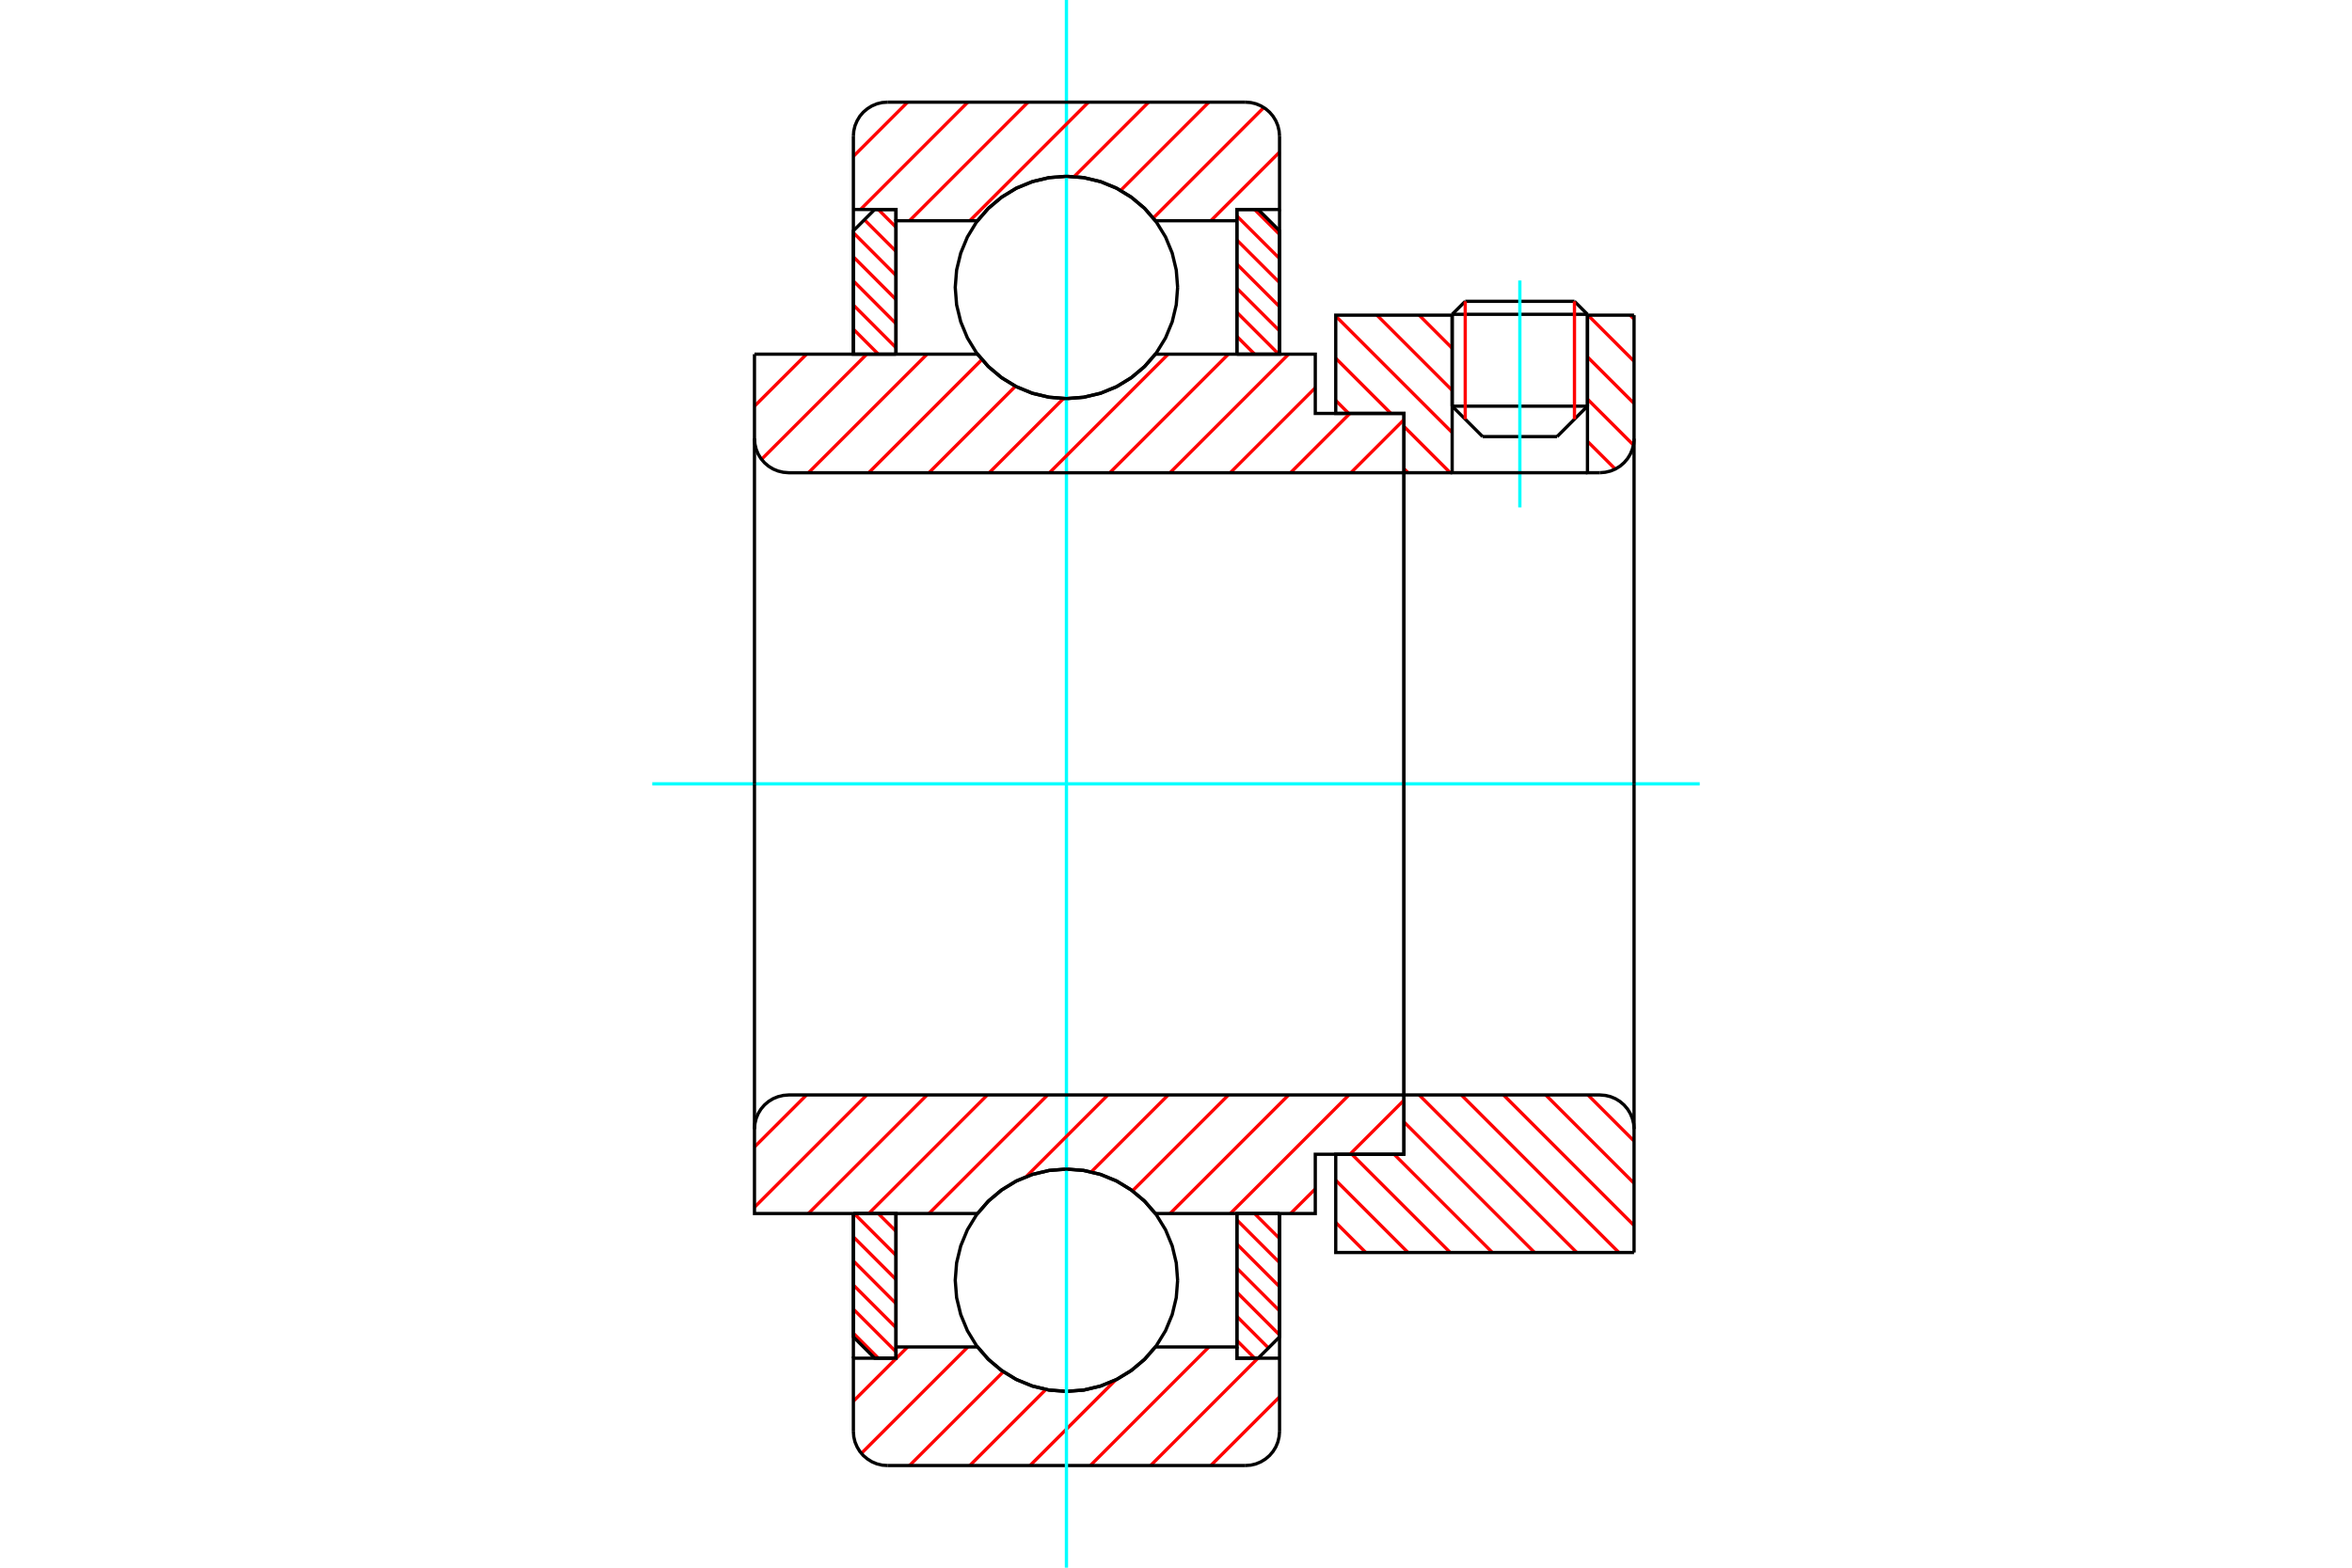 <?xml version="1.0" standalone="no"?>
<!DOCTYPE svg PUBLIC "-//W3C//DTD SVG 1.1//EN"
	"http://www.w3.org/Graphics/SVG/1.1/DTD/svg11.dtd">
<svg xmlns="http://www.w3.org/2000/svg" height="100%" width="100%" viewBox="0 0 36000 24000">
	<rect x="-1800" y="-1200" width="39600" height="26400" style="fill:#FFF"/>
	<g style="fill:none; fill-rule:evenodd" transform="matrix(1 0 0 1 0 0)">
		<g style="fill:none; stroke:#000; stroke-width:50; shape-rendering:geometricPrecision">
			<line x1="24298" y1="4812" x2="22227" y2="4812"/>
			<line x1="22427" y1="4613" x2="24099" y2="4613"/>
			<line x1="22227" y1="6218" x2="24298" y2="6218"/>
			<line x1="23833" y1="6684" x2="22693" y2="6684"/>
			<line x1="22427" y1="4613" x2="22227" y2="4812"/>
			<line x1="24298" y1="4812" x2="24099" y2="4613"/>
			<line x1="23833" y1="6684" x2="24298" y2="6218"/>
			<line x1="22227" y1="6218" x2="22693" y2="6684"/>
			<line x1="22227" y1="4812" x2="22227" y2="6218"/>
			<line x1="24298" y1="6218" x2="24298" y2="4812"/>
		</g>
		<g style="fill:none; stroke:#0FF; stroke-width:50; shape-rendering:geometricPrecision">
			<line x1="23263" y1="7768" x2="23263" y2="4294"/>
		</g>
		<g style="fill:none; stroke:#F00; stroke-width:50; shape-rendering:geometricPrecision">
			<line x1="24099" y1="4613" x2="24099" y2="6417"/>
			<line x1="22427" y1="6417" x2="22427" y2="4613"/>
			<line x1="13062" y1="20411" x2="13444" y2="20793"/>
			<line x1="13062" y1="20042" x2="13714" y2="20694"/>
			<line x1="13062" y1="19673" x2="13714" y2="20325"/>
			<line x1="13062" y1="19304" x2="13714" y2="19956"/>
			<line x1="13062" y1="18935" x2="13714" y2="19587"/>
			<line x1="13074" y1="18578" x2="13714" y2="19218"/>
			<line x1="13443" y1="18578" x2="13714" y2="18849"/>
		</g>
		<g style="fill:none; stroke:#000; stroke-width:50; shape-rendering:geometricPrecision">
			<polyline points="13062,18578 13062,20467 13388,20793 13714,20793 13714,18578 13062,18578"/>
		</g>
		<g style="fill:none; stroke:#0FF; stroke-width:50; shape-rendering:geometricPrecision">
			<line x1="9984" y1="12000" x2="26016" y2="12000"/>
		</g>
		<g style="fill:none; stroke:#F00; stroke-width:50; shape-rendering:geometricPrecision">
			<line x1="13062" y1="5408" x2="13075" y2="5422"/>
			<line x1="13062" y1="5039" x2="13444" y2="5422"/>
			<line x1="13062" y1="4670" x2="13714" y2="5323"/>
			<line x1="13062" y1="4301" x2="13714" y2="4954"/>
			<line x1="13062" y1="3932" x2="13714" y2="4585"/>
			<line x1="13062" y1="3563" x2="13714" y2="4216"/>
			<line x1="13231" y1="3364" x2="13714" y2="3847"/>
			<line x1="13443" y1="3207" x2="13714" y2="3478"/>
		</g>
		<g style="fill:none; stroke:#000; stroke-width:50; shape-rendering:geometricPrecision">
			<polyline points="13714,5422 13714,3207 13388,3207 13062,3533 13062,5422 13714,5422"/>
		</g>
		<g style="fill:none; stroke:#F00; stroke-width:50; shape-rendering:geometricPrecision">
			<line x1="19571" y1="18578" x2="19585" y2="18592"/>
			<line x1="19202" y1="18578" x2="19585" y2="18961"/>
			<line x1="18932" y1="18677" x2="19585" y2="19330"/>
			<line x1="18932" y1="19046" x2="19585" y2="19699"/>
			<line x1="18932" y1="19415" x2="19585" y2="20068"/>
			<line x1="18932" y1="19784" x2="19585" y2="20437"/>
			<line x1="18932" y1="20153" x2="19415" y2="20636"/>
			<line x1="18932" y1="20522" x2="19203" y2="20793"/>
		</g>
		<g style="fill:none; stroke:#000; stroke-width:50; shape-rendering:geometricPrecision">
			<polyline points="19585,18578 19585,20467 19258,20793 18932,20793 18932,18578 19585,18578"/>
		</g>
		<g style="fill:none; stroke:#F00; stroke-width:50; shape-rendering:geometricPrecision">
			<line x1="19202" y1="3207" x2="19585" y2="3589"/>
			<line x1="18932" y1="3306" x2="19585" y2="3958"/>
			<line x1="18932" y1="3675" x2="19585" y2="4327"/>
			<line x1="18932" y1="4044" x2="19585" y2="4696"/>
			<line x1="18932" y1="4413" x2="19585" y2="5065"/>
			<line x1="18932" y1="4782" x2="19572" y2="5422"/>
			<line x1="18932" y1="5151" x2="19203" y2="5422"/>
		</g>
		<g style="fill:none; stroke:#000; stroke-width:50; shape-rendering:geometricPrecision">
			<polyline points="18932,5422 18932,3207 19258,3207 19585,3533 19585,5422 18932,5422"/>
			<polyline points="18025,4400 18004,4134 17942,3875 17840,3628 17700,3400 17527,3197 17323,3024 17096,2884 16849,2782 16589,2719 16323,2699 16057,2719 15797,2782 15550,2884 15323,3024 15120,3197 14946,3400 14807,3628 14705,3875 14642,4134 14621,4400 14642,4667 14705,4926 14807,5173 14946,5401 15120,5604 15323,5777 15550,5917 15797,6019 16057,6081 16323,6102 16589,6081 16849,6019 17096,5917 17323,5777 17527,5604 17700,5401 17840,5173 17942,4926 18004,4667 18025,4400"/>
			<polyline points="18025,19600 18004,19333 17942,19074 17840,18827 17700,18599 17527,18396 17323,18223 17096,18083 16849,17981 16589,17919 16323,17898 16057,17919 15797,17981 15550,18083 15323,18223 15120,18396 14946,18599 14807,18827 14705,19074 14642,19333 14621,19600 14642,19866 14705,20125 14807,20372 14946,20600 15120,20803 15323,20976 15550,21116 15797,21218 16057,21281 16323,21301 16589,21281 16849,21218 17096,21116 17323,20976 17527,20803 17700,20600 17840,20372 17942,20125 18004,19866 18025,19600"/>
		</g>
		<g style="fill:none; stroke:#F00; stroke-width:50; shape-rendering:geometricPrecision">
			<line x1="24305" y1="16763" x2="25011" y2="17469"/>
			<line x1="23659" y1="16763" x2="25011" y2="18115"/>
			<line x1="23013" y1="16763" x2="25011" y2="18761"/>
			<line x1="22368" y1="16763" x2="24779" y2="19175"/>
			<line x1="21722" y1="16763" x2="24134" y2="19175"/>
			<line x1="21489" y1="17176" x2="23488" y2="19175"/>
			<line x1="21338" y1="17671" x2="22842" y2="19175"/>
			<line x1="20692" y1="17671" x2="22197" y2="19175"/>
			<line x1="20445" y1="18069" x2="21551" y2="19175"/>
			<line x1="20445" y1="18715" x2="20905" y2="19175"/>
		</g>
		<g style="fill:none; stroke:#000; stroke-width:50; shape-rendering:geometricPrecision">
			<line x1="25011" y1="12000" x2="25011" y2="19175"/>
			<polyline points="25011,17285 25005,17203 24985,17123 24954,17048 24911,16978 24858,16916 24796,16863 24726,16820 24651,16789 24571,16770 24489,16763 21489,16763 21489,12000"/>
			<polyline points="21489,16763 21489,17671 20445,17671 20445,19175 25011,19175"/>
		</g>
		<g style="fill:none; stroke:#F00; stroke-width:50; shape-rendering:geometricPrecision">
			<line x1="24951" y1="4825" x2="25011" y2="4886"/>
			<line x1="24305" y1="4825" x2="25011" y2="5531"/>
			<line x1="24298" y1="5464" x2="25011" y2="6177"/>
			<line x1="24298" y1="6110" x2="25002" y2="6813"/>
			<line x1="24298" y1="6756" x2="24724" y2="7181"/>
			<line x1="21722" y1="4825" x2="22227" y2="5331"/>
			<line x1="21076" y1="4825" x2="22227" y2="5976"/>
			<line x1="20445" y1="4840" x2="22227" y2="6622"/>
			<line x1="20445" y1="5485" x2="21289" y2="6329"/>
			<line x1="21489" y1="6529" x2="22197" y2="7237"/>
			<line x1="20445" y1="6131" x2="20643" y2="6329"/>
			<line x1="21489" y1="7175" x2="21551" y2="7237"/>
		</g>
		<g style="fill:none; stroke:#000; stroke-width:50; shape-rendering:geometricPrecision">
			<line x1="25011" y1="12000" x2="25011" y2="4825"/>
			<polyline points="24489,7237 24571,7230 24651,7211 24726,7180 24796,7137 24858,7084 24911,7022 24954,6952 24985,6877 25005,6797 25011,6715"/>
			<polyline points="24489,7237 24298,7237 24298,4825"/>
			<polyline points="24298,7237 22227,7237 22227,4825"/>
			<polyline points="22227,7237 21489,7237 21489,12000"/>
			<polyline points="21489,7237 21489,6329 20445,6329 20445,4825 22227,4825"/>
			<line x1="24298" y1="4825" x2="25011" y2="4825"/>
		</g>
		<g style="fill:none; stroke:#F00; stroke-width:50; shape-rendering:geometricPrecision">
			<line x1="19585" y1="21385" x2="18533" y2="22436"/>
			<line x1="19254" y1="20793" x2="17611" y2="22436"/>
			<line x1="18504" y1="20621" x2="16689" y2="22436"/>
			<line x1="17077" y1="21125" x2="15766" y2="22436"/>
			<line x1="16008" y1="21271" x2="14844" y2="22436"/>
			<line x1="15357" y1="21000" x2="13921" y2="22436"/>
			<line x1="14814" y1="20621" x2="13184" y2="22250"/>
			<line x1="13892" y1="20621" x2="13062" y2="21451"/>
		</g>
		<g style="fill:none; stroke:#000; stroke-width:50; shape-rendering:geometricPrecision">
			<polyline points="19585,18578 19585,20793 19585,21915"/>
			<polyline points="19063,22436 19145,22430 19224,22411 19300,22379 19370,22336 19432,22283 19485,22221 19528,22151 19559,22076 19578,21996 19585,21915"/>
			<line x1="19063" y1="22436" x2="13583" y2="22436"/>
			<polyline points="13062,21915 13068,21996 13087,22076 13119,22151 13161,22221 13214,22283 13277,22336 13346,22379 13422,22411 13502,22430 13583,22436"/>
			<polyline points="13062,21915 13062,20793 13714,20793 13714,20621 13714,18578"/>
			<polyline points="13714,20621 14962,20621 15135,20818 15337,20986 15562,21122 15805,21221 16061,21281 16323,21301 16585,21281 16841,21221 17084,21122 17309,20986 17511,20818 17685,20621 18932,20621 18932,18578"/>
			<polyline points="18932,20621 18932,20793 19585,20793"/>
			<line x1="13062" y1="20793" x2="13062" y2="18578"/>
		</g>
		<g style="fill:none; stroke:#0FF; stroke-width:50; shape-rendering:geometricPrecision">
			<line x1="16323" y1="24000" x2="16323" y2="0"/>
		</g>
		<g style="fill:none; stroke:#F00; stroke-width:50; shape-rendering:geometricPrecision">
			<line x1="19585" y1="2328" x2="18533" y2="3379"/>
			<line x1="19344" y1="1646" x2="17652" y2="3338"/>
			<line x1="18504" y1="1564" x2="17153" y2="2915"/>
			<line x1="17581" y1="1564" x2="16442" y2="2703"/>
			<line x1="16659" y1="1564" x2="14844" y2="3379"/>
			<line x1="15736" y1="1564" x2="13921" y2="3379"/>
			<line x1="14814" y1="1564" x2="13171" y2="3207"/>
			<line x1="13892" y1="1564" x2="13062" y2="2394"/>
		</g>
		<g style="fill:none; stroke:#000; stroke-width:50; shape-rendering:geometricPrecision">
			<polyline points="13062,5422 13062,3207 13062,2085"/>
			<polyline points="13583,1564 13502,1570 13422,1589 13346,1621 13277,1664 13214,1717 13161,1779 13119,1849 13087,1924 13068,2004 13062,2085"/>
			<line x1="13583" y1="1564" x2="19063" y2="1564"/>
			<polyline points="19585,2085 19578,2004 19559,1924 19528,1849 19485,1779 19432,1717 19370,1664 19300,1621 19224,1589 19145,1570 19063,1564"/>
			<polyline points="19585,2085 19585,3207 18932,3207 18932,3379 18932,5422"/>
			<polyline points="18932,3379 17685,3379 17511,3182 17309,3014 17084,2878 16841,2779 16585,2719 16323,2699 16061,2719 15805,2779 15562,2878 15337,3014 15135,3182 14962,3379 13714,3379 13714,5422"/>
			<polyline points="13714,3379 13714,3207 13062,3207"/>
			<line x1="19585" y1="3207" x2="19585" y2="5422"/>
		</g>
		<g style="fill:none; stroke:#F00; stroke-width:50; shape-rendering:geometricPrecision">
			<line x1="21489" y1="16844" x2="20662" y2="17671"/>
			<line x1="20132" y1="18201" x2="19754" y2="18578"/>
			<line x1="20647" y1="16763" x2="18832" y2="18578"/>
			<line x1="19724" y1="16763" x2="17909" y2="18578"/>
			<line x1="18802" y1="16763" x2="17334" y2="18231"/>
			<line x1="17880" y1="16763" x2="16702" y2="17941"/>
			<line x1="16957" y1="16763" x2="15706" y2="18014"/>
			<line x1="16035" y1="16763" x2="14219" y2="18578"/>
			<line x1="15112" y1="16763" x2="13297" y2="18578"/>
			<line x1="14190" y1="16763" x2="12374" y2="18578"/>
			<line x1="13267" y1="16763" x2="11548" y2="18482"/>
			<line x1="12345" y1="16763" x2="11548" y2="17559"/>
		</g>
		<g style="fill:none; stroke:#000; stroke-width:50; shape-rendering:geometricPrecision">
			<line x1="21489" y1="12000" x2="21489" y2="17671"/>
			<polyline points="21489,16763 12070,16763 11988,16770 11909,16789 11833,16820 11763,16863 11701,16916 11648,16978 11605,17048 11574,17123 11555,17203 11548,17285 11548,18578 12201,18578 14962,18578"/>
			<polyline points="17685,18578 17511,18381 17309,18213 17084,18077 16841,17978 16585,17918 16323,17898 16061,17918 15805,17978 15562,18077 15337,18213 15135,18381 14962,18578"/>
			<polyline points="17685,18578 20132,18578 20132,17671 21489,17671"/>
			<line x1="11548" y1="12000" x2="11548" y2="17285"/>
		</g>
		<g style="fill:none; stroke:#F00; stroke-width:50; shape-rendering:geometricPrecision">
			<line x1="21489" y1="6425" x2="20677" y2="7237"/>
			<line x1="20662" y1="6329" x2="19754" y2="7237"/>
			<line x1="20132" y1="5937" x2="18832" y2="7237"/>
			<line x1="19724" y1="5422" x2="17909" y2="7237"/>
			<line x1="18802" y1="5422" x2="16987" y2="7237"/>
			<line x1="17880" y1="5422" x2="16064" y2="7237"/>
			<line x1="16278" y1="6101" x2="15142" y2="7237"/>
			<line x1="15543" y1="5913" x2="14219" y2="7237"/>
			<line x1="15029" y1="5505" x2="13297" y2="7237"/>
			<line x1="14190" y1="5422" x2="12374" y2="7237"/>
			<line x1="13267" y1="5422" x2="11656" y2="7032"/>
			<line x1="12345" y1="5422" x2="11548" y2="6218"/>
		</g>
		<g style="fill:none; stroke:#000; stroke-width:50; shape-rendering:geometricPrecision">
			<line x1="11548" y1="12000" x2="11548" y2="5422"/>
			<polyline points="11548,6715 11555,6797 11574,6877 11605,6952 11648,7022 11701,7084 11763,7137 11833,7180 11909,7211 11988,7230 12070,7237 21489,7237 21489,6329 20132,6329 20132,5422 17685,5422"/>
			<polyline points="14962,5422 15135,5619 15337,5787 15562,5923 15805,6022 16061,6082 16323,6102 16585,6082 16841,6022 17084,5923 17309,5787 17511,5619 17685,5422"/>
			<polyline points="14962,5422 12201,5422 11548,5422"/>
			<line x1="21489" y1="12000" x2="21489" y2="7237"/>
		</g>
	</g>
</svg>

